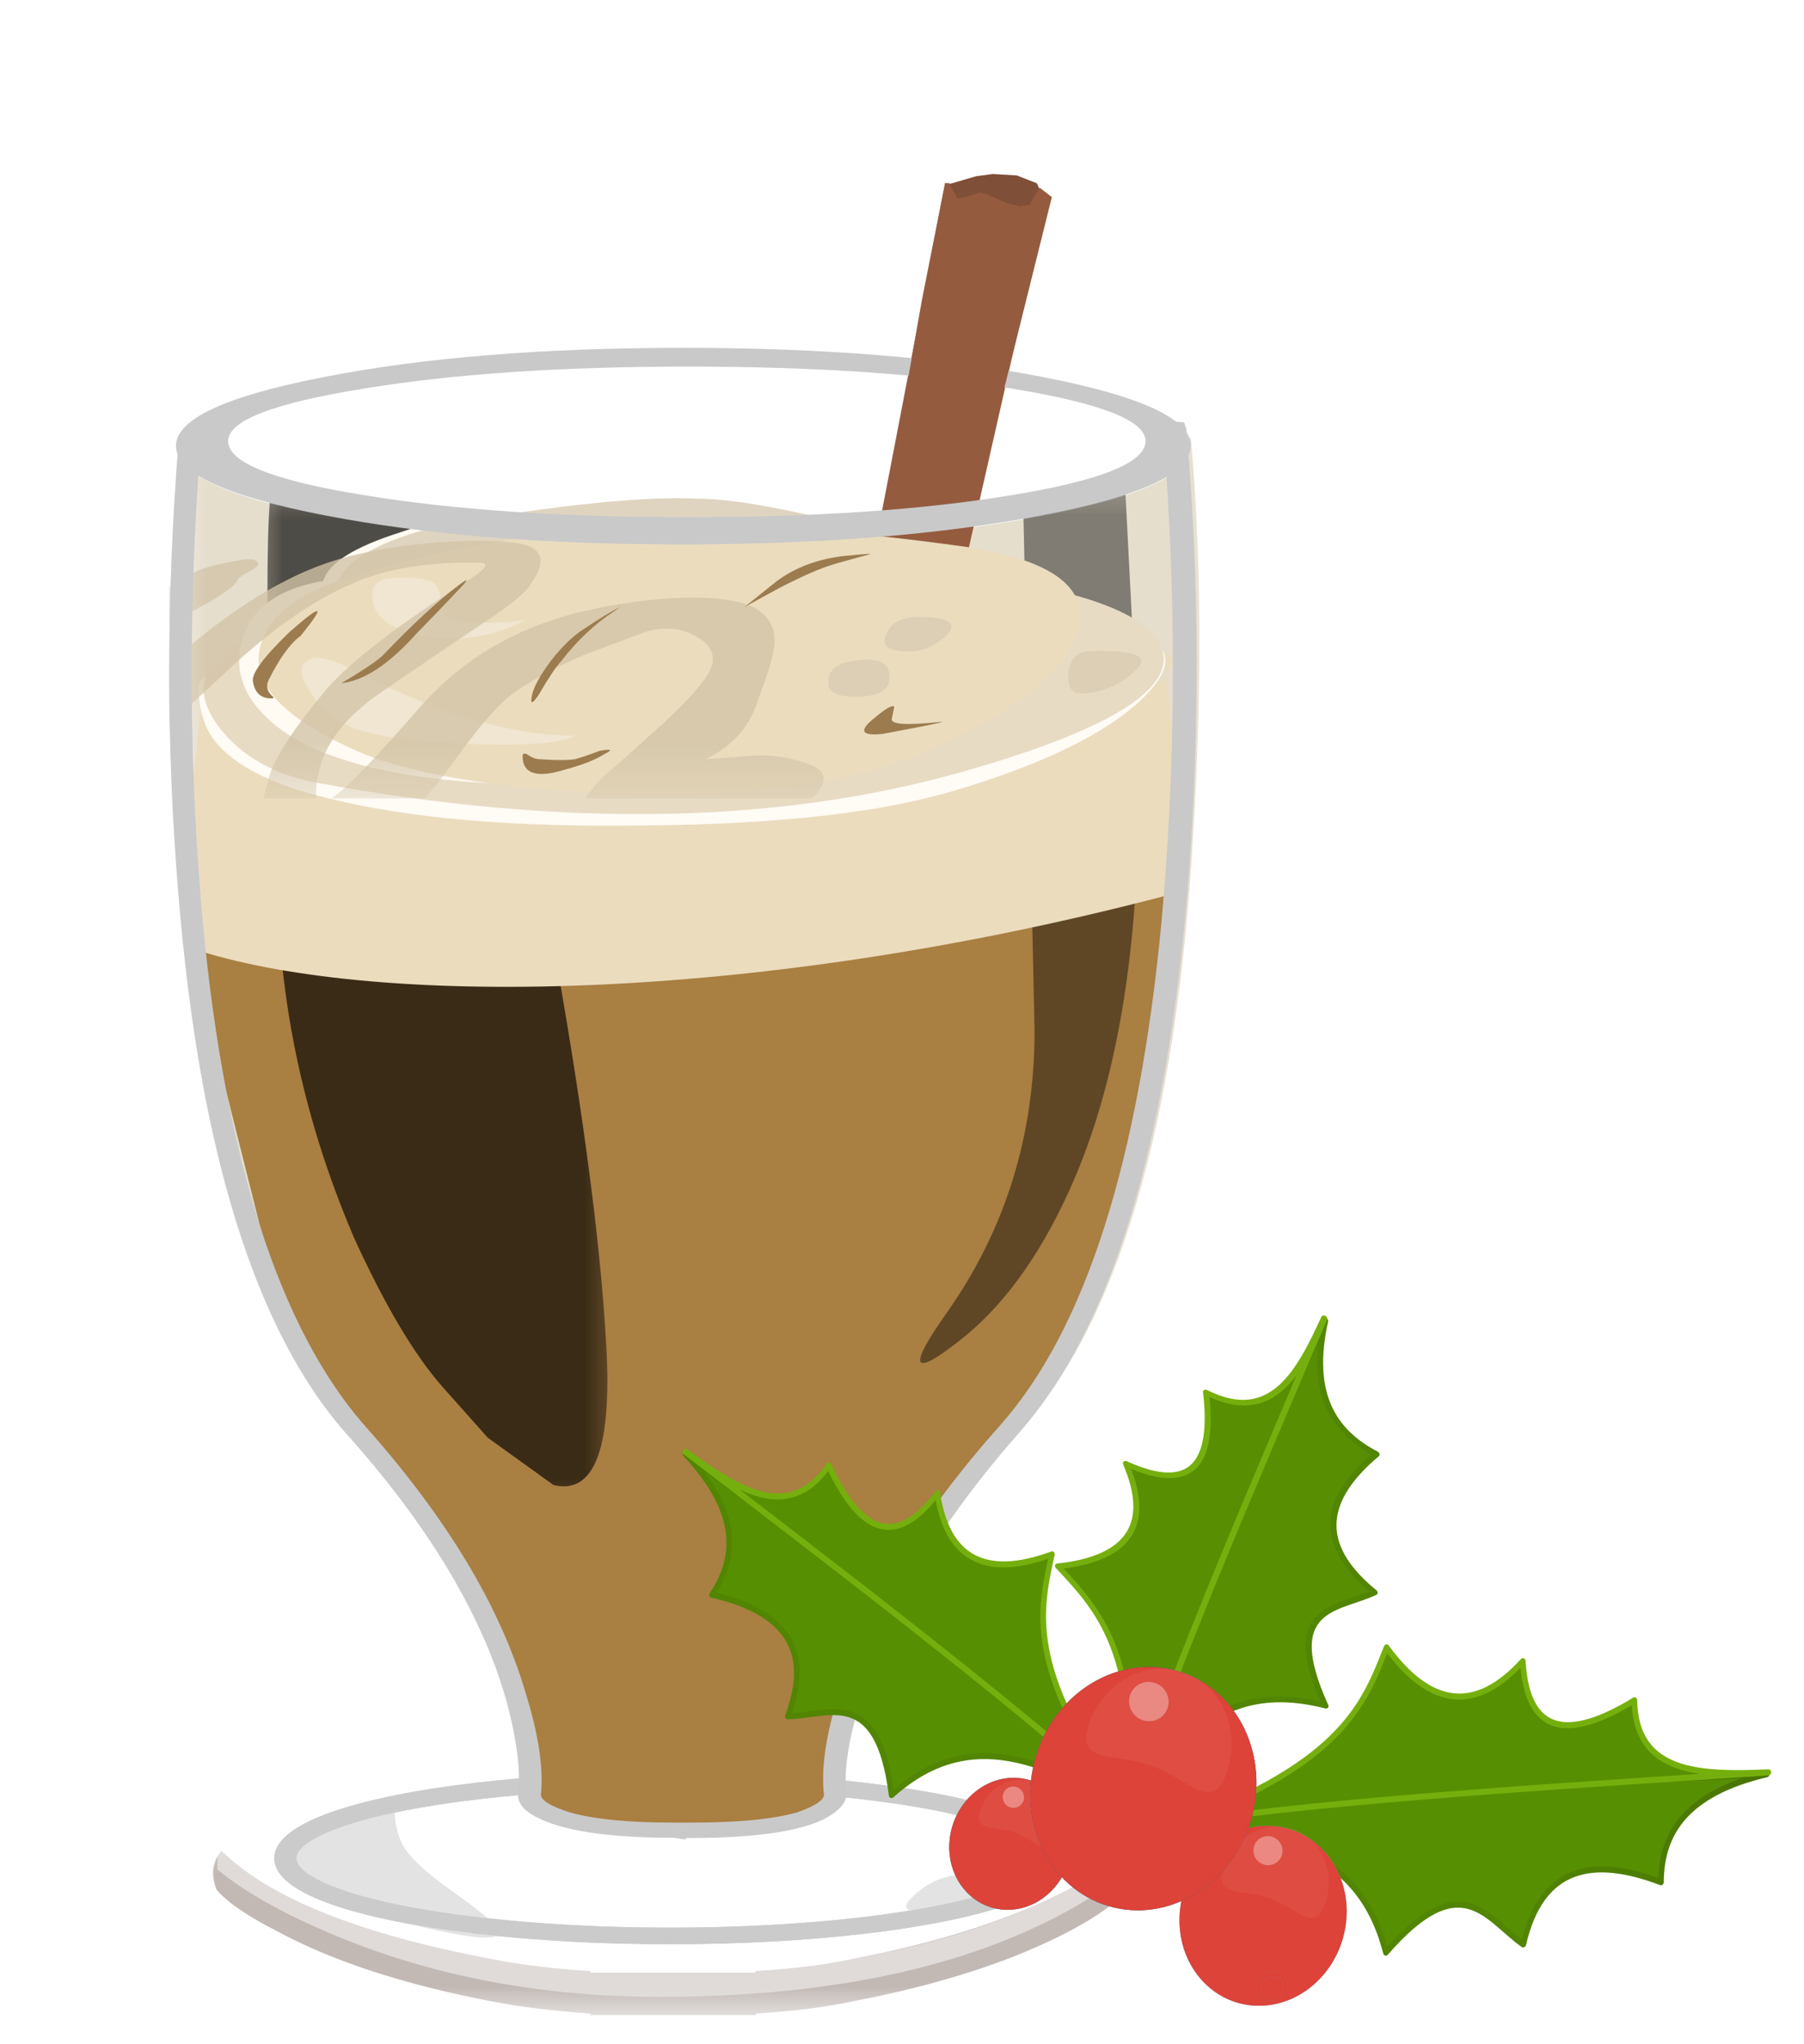<?xml version="1.0" encoding="UTF-8"?>
<svg version="1.1" viewBox="0 0 600 680" xml:space="preserve" xmlns="http://www.w3.org/2000/svg" xmlns:xlink="http://www.w3.org/1999/xlink"><defs><clipPath id="aq"><path d="m0-0.46h13v4h-13v-4z"/></clipPath><mask id="k"><g clip-path="url(#aq)"><path d="m0-0.46h13v4h-13v-4z" fill-opacity=".379"/></g></mask><clipPath id="aj"><path d="m0-0.46h13v4h-13v-4z"/></clipPath><clipPath id="ai"><path d="m0 0h13v4h-13v-4z"/></clipPath><clipPath id="aa"><path d="m0-0.46h13v4h-13v-4z"/></clipPath><mask id="g"><g clip-path="url(#aa)"><path d="m0-0.46h13v4h-13v-4z" fill-opacity=".488"/></g></mask><clipPath id="z"><path d="m0-0.46h13v4h-13v-4z"/></clipPath><clipPath id="y"><path d="m0 0h13v4h-13v-4z"/></clipPath><clipPath id="ap"><path d="m0 2.54h14v26h-14v-26z"/></clipPath><mask id="l"><g clip-path="url(#ap)"><path d="m0 2.54h14v26h-14v-26z" fill-opacity=".281"/></g></mask><clipPath id="ao"><path d="m0 2.54h14v26h-14v-26z"/></clipPath><clipPath id="an"><path d="m0 3h14v26h-14v-26z"/></clipPath><clipPath id="am"><path d="m0 25.54h14v4h-14v-4z"/></clipPath><mask id="j"><g clip-path="url(#am)"><path d="m0 25.54h14v4h-14v-4z" fill-opacity=".34"/></g></mask><clipPath id="al"><path d="m0 25.54h14v4h-14v-4z"/></clipPath><clipPath id="ak"><path d="m0 26h14v4h-14v-4z"/></clipPath><clipPath id="ah"><path d="m0 21.54h12v6h-12v-6z"/></clipPath><mask id="i"><g clip-path="url(#ah)"><path d="m0 21.54h12v6h-12v-6z" fill-opacity=".789"/></g></mask><clipPath id="ag"><path d="m0 21.54h12v6h-12v-6z"/></clipPath><clipPath id="af"><path d="m0 22h12v6h-12v-6z"/></clipPath><clipPath id="ae"><path d="m1 8.54h5v19h-5v-19z"/></clipPath><mask id="h"><g clip-path="url(#ae)"><path d="m1 8.54h5v19h-5v-19z" fill-opacity=".66"/></g></mask><clipPath id="ad"><path d="m1 8.54h5v19h-5v-19z"/></clipPath><clipPath id="ac"><path d="m1 9h5v19h-5v-19z"/></clipPath><linearGradient id="q" x1="-2.013" x2="4.612" y1="-14.844" y2="-14.844" gradientTransform="matrix(.03 0 0 .04 -2.177 36.008)" gradientUnits="userSpaceOnUse"><stop stop-color="#fff" offset="0"/><stop offset="1"/></linearGradient><clipPath id="ab"><path d="m9 10.54h4v17h-4v-17z"/></clipPath><mask id="b"><g clip-path="url(#ab)"><path d="m9 10.54h4v17h-4v-17z" fill-opacity=".441"/></g></mask><clipPath id="f"><path d="m9 10.54h4v17h-4v-17z"/></clipPath><clipPath id="e"><path d="m9 11h4v17h-4v-17z"/></clipPath><linearGradient id="m" x1="17.582" x2="36.458" y1="-16335" y2="-16335" gradientTransform="matrix(3.1788e-5 -.6 .6 -6e-4 9811.9 27.179)" gradientUnits="userSpaceOnUse"><stop stop-color="#fff" offset="0"/><stop offset="1"/></linearGradient><linearGradient id="p" x1="-.382" x2="10.356" y1="12.196" y2="11.841" gradientTransform="matrix(.05 0 0 .067 -2.24 33.739)" gradientUnits="userSpaceOnUse"><stop stop-color="#916b3c" offset="0"/><stop stop-color="#916b3c" stop-opacity="0" offset="1"/></linearGradient><linearGradient id="c" x1="17.582" x2="36.458" y1="-16335" y2="-16335" gradientTransform="matrix(1.582e-6 -.04 .03 -3.995e-5 485.62 35.901)" gradientUnits="userSpaceOnUse" xlink:href="#m"/><linearGradient id="a"><stop stop-color="#3f6300" offset="0"/><stop stop-color="#518502" offset="1"/></linearGradient><linearGradient id="r" x1="90.797" x2="121.07" y1="84.322" y2="217.8" gradientTransform="matrix(1.785 -.466 .594 1.877 -258.48 -529.02)" gradientUnits="userSpaceOnUse" xlink:href="#a"/><filter id="w" x="-.19" y="-.286" width="1.379" height="1.572" color-interpolation-filters="sRGB"><feGaussianBlur stdDeviation="17.571"/></filter><filter id="s" x="-.22" y="-.242" width="1.439" height="1.485" color-interpolation-filters="sRGB"><feGaussianBlur stdDeviation="3.597"/></filter><filter id="d" x="-.336" y="-.336" width="1.672" height="1.672" color-interpolation-filters="sRGB"><feGaussianBlur stdDeviation="4.3"/></filter><filter id="v" x="-.19" y="-.286" width="1.379" height="1.572" color-interpolation-filters="sRGB"><feGaussianBlur stdDeviation="17.571"/></filter><filter id="t" x="-.22" y="-.242" width="1.439" height="1.485" color-interpolation-filters="sRGB"><feGaussianBlur stdDeviation="3.597"/></filter><filter id="x" x="-.19" y="-.286" width="1.379" height="1.572" color-interpolation-filters="sRGB"><feGaussianBlur stdDeviation="17.571"/></filter><filter id="u" x="-.22" y="-.242" width="1.439" height="1.485" color-interpolation-filters="sRGB"><feGaussianBlur stdDeviation="3.597"/></filter><linearGradient id="o" x1="90.797" x2="121.07" y1="84.322" y2="217.8" gradientTransform="matrix(1.994 .608 -.495 1.669 166.23 -562.64)" gradientUnits="userSpaceOnUse" xlink:href="#a"/><linearGradient id="n" x1="90.797" x2="121.07" y1="84.322" y2="217.8" gradientTransform="matrix(1.829 .621 -.442 1.834 318.15 -271.15)" gradientUnits="userSpaceOnUse" xlink:href="#a"/></defs><g transform="matrix(1.25 0 0 -1.25 -20.51 351.62)"><g transform="translate(.491 .082)"><g transform="matrix(8.181 0 0 7.166 19.931 -6.069)"><g transform="translate(-.491 -.082)" fill="#ebdcbe"><g fill="#ebdcbe"/></g><g transform="matrix(2.456 0 0 2.096 6.217 -34.572)"><ellipse transform="matrix(1 0 0 -1 -.491 -.082)" cx="6.636" cy="-2.78" rx="5.098" ry="1.377" fill="none" stroke="#cbcbcb" stroke-linecap="round" stroke-linejoin="round" stroke-width=".294"/><path transform="translate(-.491 -.082)" d="m2.982 3.716c0-0.321 0.047-0.582 0.149-0.782 0.101-0.199 0.312-0.449 0.629-0.75 0.382-0.359 0.582-0.589 0.601-0.691 0.039-0.16-0.219-0.16-0.781 0-0.578 0.16-1.07 0.383-1.469 0.66-0.32 0.223-0.531 0.43-0.629 0.633-0.082 0.16 0.149 0.41 0.688 0.75 0.543 0.34 0.812 0.398 0.812 0.18z" fill="#e3e3e3" fill-rule="evenodd"/><g transform="translate(-.491 -.082)"><g mask="url(#k)"><g clip-path="url(#aj)"><g transform="translate(0 -.46)"><g clip-path="url(#ai)"><path d="m12.691 2.68c-0.14-0.219-0.39-0.461-0.75-0.719-0.761-0.539-1.73-0.961-2.91-1.262-0.34-0.097-0.761-0.168-1.261-0.211v-0.027h-2.188v0.027c-0.48 0.043-0.91 0.114-1.293 0.211-1.18 0.301-2.141 0.723-2.879 1.262-0.379 0.258-0.64 0.5-0.781 0.719-0.078 0.261-0.059 0.492 0.062 0.691 0.641-0.84 1.84-1.48 3.598-1.922 0.363-0.097 0.793-0.168 1.293-0.211v-0.027h2.188v0.027c0.5 0.043 0.921 0.114 1.261 0.211 1.098 0.281 2.008 0.66 2.731 1.141 0.437 0.281 0.75 0.551 0.929 0.808 0.098-0.16 0.098-0.398 0-0.718z" fill="#5e473c" fill-rule="evenodd"/></g></g></g></g><g mask="url(#g)"><g clip-path="url(#z)"><g transform="translate(0 -.46)"><g clip-path="url(#y)"><path d="m9.039 1.449c1.063 0.262 1.953 0.629 2.672 1.11 0.437 0.281 0.758 0.55 0.961 0.812v-0.18c-0.082-0.203-0.231-0.41-0.453-0.632-1.34-1.118-3.117-1.707-5.34-1.77-1.719-0.059-3.277 0.301-4.68 1.082-0.679 0.379-1.199 0.77-1.558 1.168v0.332l0.031 0.027c0.16-0.238 0.449-0.507 0.867-0.808 0.742-0.481 1.66-0.86 2.762-1.141 0.359-0.097 0.789-0.168 1.289-0.211v-0.027h2.191v0.027c0.5 0.043 0.918 0.114 1.258 0.211z" fill="#fff" fill-rule="evenodd"/></g></g></g></g></g><path transform="translate(-.491 -.082)" d="m10.473 2.487c0.82 0.078 1.113 8e-3 0.871-0.211-0.238-0.223-0.629-0.36-1.168-0.422-0.402-0.059-0.511 0.019-0.332 0.242 0.18 0.238 0.391 0.367 0.629 0.391z" fill="#e3e3e3" fill-rule="evenodd"/><ellipse transform="matrix(1 0 0 -1 -.491 -.082)" cx="6.636" cy="-2.78" rx="5.098" ry="1.377" fill="none" stroke="#cbcbcb" stroke-linecap="round" stroke-linejoin="round" stroke-width=".294"/><path transform="translate(-.491 -.082)" d="m0.709 19.731-0.436-0.79 1.226-6.541 0.763-1.662 1.635-2.752 1.008-4.224 0.463-0.354 2.126-0.109 1.117 0.218 0.164 0.273 0.082 1.526 0.709 2.208 1.008 2.126 1.008 1.526 0.927 2.752 0.79 5.696-0.027 0.6-7.304-0.681-5.178 0.191z" fill="#ac7b3e" fill-rule="evenodd"/><path transform="translate(-.491 -.082)" d="m0.709 19.731-0.436-0.79 1.226-6.541 0.763-1.662 1.635-2.752 1.008-4.224 0.463-0.354 2.126-0.109 1.117 0.218 0.164 0.273 0.082 1.526 0.709 2.208 1.008 2.126 1.008 1.526 0.927 2.752 0.79 5.696-0.027 0.6-7.304-0.681-5.178 0.191z" fill="url(#p)" fill-rule="evenodd"/><g transform="translate(-.491 -.082)"><g mask="url(#l)"><g clip-path="url(#ao)"><g transform="translate(0 -.46)"><g clip-path="url(#an)"><path d="m13.531 28.398c0.141-2.16 0.149-4.507 0.028-7.046-0.219-5.102-0.989-8.622-2.309-10.563-1.098-1.621-1.82-3.18-2.16-4.68-0.18-0.757-0.25-1.347-0.211-1.769l-0.238-0.301c-0.34-0.219-0.942-0.32-1.801-0.301v-0.027h-0.059v0.027c-0.84-0.019-1.429 0.082-1.769 0.301l-0.27 0.301c0.039 0.422-0.023 1.012-0.183 1.769-0.36 1.5-1.079 3.059-2.157 4.68-1.242 1.801-2 5-2.281 9.602-0.16 2.699-0.16 5.277 0 7.738 0.121-0.461 0.82-0.84 2.098-1.141 1.281-0.316 2.812-0.476 4.59-0.476 1.839 0 3.421 0.168 4.742 0.508 1.32 0.339 1.98 0.75 1.98 1.23l-0.031 0.148h0.031z" fill="#a3884a" fill-rule="evenodd"/></g></g></g></g><g mask="url(#j)"><g clip-path="url(#al)"><g transform="translate(0 -.46)"><g clip-path="url(#ak)"><path d="m13.52 28.262c0-0.481-0.661-0.891-1.981-1.231s-2.898-0.511-4.738-0.511c-1.86 0-3.442 0.171-4.742 0.511-1.321 0.34-1.981 0.75-1.981 1.231 0 0.476 0.66 0.886 1.981 1.226 1.3 0.34 2.882 0.512 4.742 0.512 1.84 0 3.418-0.172 4.738-0.512s1.981-0.75 1.981-1.226z" fill="#fff" fill-rule="evenodd"/></g></g></g></g><g mask="url(#h)"><g clip-path="url(#ad)"><g transform="translate(0 -.46)"><g clip-path="url(#ac)"><path d="m1.371 27.641 2.609-0.903c1.059-6.398 1.661-11.148 1.801-14.25 0.098-1.937-0.133-2.816-0.691-2.636l-0.871 0.839-0.598 0.899c-0.383 0.582-0.769 1.461-1.172 2.64-0.48 1.5-0.789 3.02-0.929 4.559-0.141 1.543-0.211 3.391-0.211 5.551-0.02 1.902 0 3 0.062 3.301z" fill="url(#q)" fill-rule="evenodd"/></g></g></g></g></g><path d="m8.53 23.655 1.254 8.721h0.054l0.109-0.273 0.109 0.027 0.191 0.082 0.082-0.027 0.273-0.164 0.164-0.054 0.136 0.027 0.082 0.191 0.054 0.109 0.109-0.191-1.935-11.419-1.281 0.191z" fill="#955b3f" fill-rule="evenodd"/><g mask="url(#b)"><g clip-path="url(#f)"><g transform="translate(0 -.46)"><g clip-path="url(#e)"><path d="m10.82 27.059 1.352 0.3 0.148-3.839c0.121-3.598-0.179-6.45-0.898-8.551-0.402-1.18-0.891-2.071-1.473-2.668-0.617-0.641-0.66-0.449-0.117 0.57 0.758 1.457 1.137 3.109 1.137 4.949l-0.149 9.239z" fill="url(#c)" fill-rule="evenodd"/></g></g></g></g><path transform="translate(-.491 -.082)" d="m13.257 19.854c-5.604-1.976-10.649-1.989-12.968-0.95-0.16 1.782 0.02 2.636 0.16 4.636 0.18-0.801 2.313-1.199 6.391-1.199 1.758 0 3.269 0.16 4.531 0.48 1.008 0.266 1.617 0.579 1.828 0.93 0.113-1.426 0.148-2.159 0.058-3.897zm-0.058 3.897c-8e-3 0.141-0.015 0.281-0.027 0.418l0.117-0.121c0-0.098-0.027-0.199-0.09-0.297z" fill="#ebdcbe" fill-rule="evenodd"/><path transform="translate(-.491 -.082)" d="m12.898 24.439c0.403-0.219 0.391-0.598-0.027-1.137-0.48-0.602-1.293-1.133-2.43-1.59-0.98-0.402-2.351-0.613-4.113-0.633-1.738-0.039-3.148 0.121-4.226 0.481-0.743 0.242-1.243 0.582-1.5 1.019-0.141 0.242-0.211 0.563-0.211 0.961 0 0.18 0.211 0.301 0.629 0.36 0.64 0.082 1.019 0.152 1.14 0.21 1.617 0.141 3.281 0.27 4.981 0.391 3.418 0.199 5.339 0.18 5.757-0.062z" fill="#fffbf5" fill-rule="evenodd"/><g transform="translate(-.491 -.082)" fill="#e7dbc3"><g fill="#e7dbc3"><g fill="#e7dbc3"><path d="m1.98 21.829c-0.582 0.141-1.019 0.469-1.32 0.989-0.301 0.542-0.269 0.992 0.09 1.351 0.582 0.602 1.762 0.973 3.539 1.109 0.543 0.043 1.383 0.153 2.52 0.332 1.101 0.122 2.089 0.129 2.972 0.032 2.219-0.282 3.348-0.813 3.391-1.59 0.019-0.68-0.91-1.371-2.793-2.07-2.418-0.883-5.219-0.934-8.399-0.153z" fill="#e7dbc3" fill-rule="evenodd"/></g></g></g><path transform="translate(-.491 -.082)" d="m2.34 25.462c1.019-0.641 1.89-1.273 2.609-1.891 1.422-1.242 1.36-1.832-0.179-1.769-1.618 0.039-2.739 0.387-3.36 1.047-0.441 0.48-0.578 1.019-0.418 1.621 0.16 0.578 0.61 0.91 1.348 0.992z" fill="#fffaf2" fill-rule="evenodd"/><path transform="translate(-.491 -.082)" d="m3.961 26.571 0.867-1.472c0.422-0.957 0.25-1.438-0.508-1.438-0.84 0-1.461 0.199-1.859 0.598-0.34 0.32-0.481 0.703-0.422 1.141 0.063 0.32 0.402 0.609 1.02 0.871 0.3 0.14 0.601 0.238 0.902 0.3z" fill="#fffaf2" fill-rule="evenodd"/><g transform="translate(-.491 -.082)" fill="#dfd4bf"><g fill="#dfd4bf"><g fill="#dfd4bf"><path d="m4.078 26.509c1.32 0.281 2.293 0.402 2.914 0.359 0.399 0 1.028-0.136 1.887-0.418 0.762-0.218 0.781-0.699 0.062-1.441-0.742-0.758-1.722-1.207-2.941-1.348-1.078-0.14-1.828-0.14-2.25 0-0.379 0.117-0.801 0.449-1.262 0.989-0.379 0.46-0.347 0.871 0.09 1.23 0.344 0.281 0.844 0.488 1.5 0.629z" fill="#dfd4bf" fill-rule="evenodd"/></g></g></g><g transform="translate(-.491 -.082)" fill="#ebdcbe"><g fill="#ebdcbe"><g fill="#ebdcbe"><path d="m2.34 25.462c1.422 0.598 2.91 0.906 4.469 0.926 1.082 0.023 2.351-0.11 3.812-0.387 1.098-0.242 1.57-0.73 1.41-1.473-0.16-0.718-0.808-1.418-1.953-2.097-0.976-0.602-2.367-0.86-4.168-0.781-1.601 0.082-2.758 0.339-3.48 0.781-0.918 0.558-1.328 1.148-1.231 1.769 0.082 0.539 0.461 0.961 1.141 1.262z" fill="#ebdcbe" fill-rule="evenodd"/></g></g></g><path transform="translate(-.491 -.082)" d="m2.941 25.462c0.297 0.016 0.489-0.012 0.571-0.094 0.058-0.058 0.09-0.199 0.09-0.418 0-0.257 0.367-0.34 1.109-0.238-0.461-0.32-0.941-0.402-1.441-0.242-0.34 0.101-0.532 0.289-0.571 0.57-0.039 0.262 0.039 0.399 0.242 0.422z" fill="#f0e6d1" fill-rule="evenodd"/><path transform="translate(-.491 -.082)" d="m2.34 23.9c1.16-0.821 2.172-1.231 3.031-1.231-0.199-0.16-0.812-0.199-1.832-0.117-0.66 0.058-1.109 0.199-1.348 0.418-0.121 0.078-0.253 0.289-0.39 0.629-0.082 0.203-0.063 0.34 0.058 0.422 0.102 0.058 0.262 0.019 0.481-0.121z" fill="#f0e6d1" fill-rule="evenodd"/><path transform="translate(-.491 -.082)" d="m9.93 24.771c0.402 0 0.519-0.11 0.359-0.332-0.18-0.219-0.379-0.309-0.598-0.27-0.203 0.02-0.261 0.133-0.183 0.332 0.062 0.18 0.203 0.27 0.422 0.27z" fill="#dccfb6" fill-rule="evenodd"/><path transform="translate(-.491 -.082)" d="m12.211 24.169c0.578 0.02 0.781-0.09 0.598-0.328-0.18-0.242-0.399-0.379-0.657-0.422-0.183-0.039-0.261 0.082-0.242 0.359 0.02 0.262 0.121 0.391 0.301 0.391z" fill="#dccfb6" fill-rule="evenodd"/><path transform="translate(-.491 -.082)" d="m8.941 23.962c0.379 0.117 0.579 0.047 0.598-0.211 0.02-0.262-0.129-0.391-0.449-0.391-0.258 0-0.379 0.09-0.36 0.27 0 0.16 0.071 0.27 0.211 0.332z" fill="#dccfb6" fill-rule="evenodd"/><g transform="translate(-.491 -.082)" fill="#e7dbc3"><g transform="translate(0 .017)" fill="#e7dbc3" mask="url(#i)"><g fill="#d2c4a8"><g clip-path="url(#ag)" fill="#d2c4a8"><g transform="translate(0 -.46)" fill="#d2c4a8"><g fill="#d2c4a8"><g transform="translate(-3.173 -1.075)" clip-path="url(#af)" fill="#d2c4a8"><g fill="#d2c4a8"><path d="m10.941 26.441c0.2-0.16 0.278-0.402 0.239-0.722-0.02-0.18-0.09-0.481-0.211-0.899-0.098-0.461-0.328-0.808-0.688-1.05l0.598 0.062c0.223 0.02 0.433-0.012 0.633-0.094 0.218-0.078 0.328-0.179 0.328-0.297 0-0.14-0.07-0.281-0.211-0.421-0.16-0.141-0.317-0.18-0.477-0.122-0.101 0.043-0.32 0-0.66-0.117-0.422-0.14-0.801-0.211-1.14-0.211-0.762-0.019-0.903 0.282-0.422 0.899 0.14 0.16 0.402 0.472 0.781 0.929 0.34 0.422 0.551 0.743 0.629 0.961 0.082 0.243 0.012 0.442-0.211 0.602-0.199 0.141-0.418 0.16-0.66 0.059-0.317-0.161-0.578-0.29-0.778-0.391-0.359-0.199-0.679-0.43-0.961-0.688-0.199-0.199-0.46-0.601-0.781-1.203-0.297-0.558-0.57-0.949-0.808-1.168-0.34-0.3-0.621-0.48-0.84-0.539-0.16-0.019-0.371 0.02-0.629 0.117-0.203 0.082-0.301 0.25-0.301 0.512 0 0.121 0.039 0.379 0.121 0.781 0.078 0.36 0.336 0.887 0.778 1.59 0.32 0.481 0.91 1.09 1.769 1.828 0.32 0.262 0.402 0.391 0.242 0.391-0.601 0.02-1.121-0.078-1.562-0.301-0.578-0.301-1.188-0.859-1.828-1.679-0.481-0.598-0.809-0.989-0.989-1.168-0.422-0.442-0.812-0.672-1.172-0.692-0.359-0.039-0.582-0.031-0.66 0.031-0.039 0.039-0.09 0.18-0.148 0.418-0.043 0.223 0.18 0.672 0.66 1.352 0.457 0.617 0.738 0.949 0.84 0.988 0.098 0.039 0.289 0.192 0.57 0.449 0.297 0.282 0.52 0.454 0.66 0.512 0.34 0.121 0.547 0.168 0.629 0.149 0.098-0.039 0.098-0.098 0-0.18-0.14-0.098-0.211-0.168-0.211-0.207-0.019-0.063-0.14-0.184-0.359-0.363-0.301-0.219-0.52-0.379-0.66-0.477-0.16-0.141-0.422-0.441-0.781-0.902-0.282-0.379-0.461-0.641-0.54-0.782-0.019-0.058-0.011-0.097 0.032-0.117 0.019 0 0.078-0.019 0.179-0.062 0.161-0.059 0.52 0.293 1.079 1.051 0.8 1 1.55 1.66 2.25 1.98 0.402 0.18 0.882 0.301 1.441 0.359 0.437 0.039 0.781 0.039 1.019 0 0.379-0.058 0.461-0.3 0.239-0.718-0.059-0.161-0.309-0.43-0.75-0.809-0.758-0.684-1.207-1.094-1.348-1.23-0.402-0.403-0.641-0.84-0.719-1.321-0.043-0.242-0.043-0.441 0-0.601l0.239 0.211c0.179 0.179 0.57 0.73 1.168 1.648 0.523 0.762 1.183 1.281 1.98 1.563 0.402 0.136 0.82 0.226 1.262 0.269 0.539 0.039 0.918-0.019 1.14-0.18z" fill="#d2c4a8" fill-rule="evenodd"/></g></g></g></g></g></g></g></g><path transform="translate(-.491 -.082)" d="m6.809 29.54c1.843 0 3.421-0.168 4.742-0.512 1.32-0.339 1.98-0.75 1.98-1.226 0-0.484-0.66-0.891-1.98-1.231-1.321-0.339-2.899-0.511-4.742-0.511-1.86 0-3.438 0.172-4.739 0.511-1.32 0.34-1.98 0.75-1.98 1.231 0 0.476 0.66 0.887 1.98 1.226 1.301 0.34 2.879 0.512 4.739 0.512zm0.062-3c1.68 0 3.109 0.129 4.289 0.391 1.18 0.258 1.77 0.578 1.77 0.957 0 0.363-0.59 0.672-1.77 0.93-1.18 0.261-2.609 0.39-4.289 0.39s-3.109-0.129-4.293-0.39c-1.199-0.258-1.797-0.567-1.797-0.93 0-0.379 0.598-0.699 1.797-0.957 1.184-0.262 2.613-0.391 4.293-0.391z" fill="#c9c9c9" fill-rule="evenodd"/><path transform="translate(-.491 -.082)" d="m1.59 24.501c0.441 0.52 0.492 0.5 0.152-0.062-0.14-0.137-0.281-0.399-0.422-0.778-0.039-0.101-0.027-0.191 0.032-0.273 0.039-0.039 0.039-0.059 0-0.059-0.141 0-0.219 0.102-0.243 0.301-0.019 0.141 0.141 0.43 0.481 0.871z" fill="#9c7c4f" fill-rule="evenodd"/><path transform="translate(-.491 -.082)" d="m2.82 24.079c0.403 0.563 0.739 0.981 1.02 1.262 0.14 0.141 0.129 0.098-0.031-0.121-0.098-0.141-0.278-0.391-0.539-0.75-0.36-0.539-0.692-0.828-0.989-0.871 0.258 0.203 0.438 0.363 0.539 0.48z" fill="#9c7c4f" fill-rule="evenodd"/><path transform="translate(-.491 -.082)" d="m13.199 27.411c-0.398-0.422-1.238-0.75-2.519-0.992-1.18-0.238-2.481-0.359-3.899-0.359-2.301 0-4.109 0.261-5.429 0.781-0.442 0.16-0.762 0.34-0.961 0.539-0.141-2.801-0.121-5.488 0.058-8.07 0.301-4.18 1.012-7.129 2.129-8.848 1.082-1.621 1.793-3.191 2.133-4.711 0.18-0.762 0.25-1.383 0.211-1.859 0.019-0.102 0.148-0.199 0.387-0.301 0.32-0.121 0.781-0.18 1.382-0.18h0.211c0.618 0 1.09 0.059 1.41 0.18 0.219 0.102 0.34 0.199 0.36 0.301-0.043 0.48 0.027 1.097 0.207 1.859 0.344 1.52 1.051 3.09 2.133 4.711 1.121 1.699 1.828 4.668 2.129 8.91 0.179 2.656 0.199 5.34 0.058 8.039zm0.332-6.66c-0.242-5.019-1-8.5-2.281-10.441-1.039-1.582-1.73-3.121-2.07-4.621-0.18-0.758-0.25-1.348-0.211-1.77 0-0.16-0.102-0.309-0.301-0.449-0.34-0.219-0.93-0.332-1.77-0.332h-0.058v-0.028l-0.149 0.032c-0.82 0-1.41 0.109-1.769 0.328-0.199 0.121-0.301 0.262-0.301 0.418 0.039 0.441-0.019 1.043-0.18 1.801-0.339 1.5-1.043 3.043-2.101 4.621-1.199 1.82-1.942 5.008-2.219 9.57-0.16 2.559-0.16 5.211 0 7.949l0.27 0.031c0.101-0.378 0.718-0.718 1.859-1.019 1.262-0.32 2.77-0.481 4.531-0.481 1.797 0 3.34 0.168 4.617 0.508 1.184 0.321 1.774 0.68 1.774 1.082v0.09l-0.063 0.211 0.332-0.031 0.028-0.117c0.16-2.383 0.183-4.832 0.062-7.352z" fill="#c9c9c9" fill-rule="evenodd"/><path transform="translate(-.491 -.082)" d="m5.492 24.56c0.199 0.179 0.36 0.308 0.481 0.39l-0.063-0.062c-0.258-0.219-0.5-0.52-0.719-0.899-0.058-0.078-0.16-0.281-0.3-0.601-0.079-0.156-0.11-0.168-0.09-0.028 0.019 0.161 0.109 0.379 0.269 0.661 0.141 0.238 0.282 0.418 0.422 0.539z" fill="#9c7c4f" fill-rule="evenodd"/><path transform="translate(-.491 -.082)" d="m4.922 22.251c0.199-0.019 0.348-0.019 0.449 0 0.059 0.02 0.168 0.067 0.328 0.149 0.16 0.039 0.18 0.019 0.063-0.059-0.121-0.102-0.293-0.191-0.512-0.27-0.379-0.16-0.57-0.082-0.57 0.239 0 0.039 0.019 0.05 0.058 0.031 0.063-0.063 0.121-0.09 0.184-0.09z" fill="#9c7c4f" fill-rule="evenodd"/><path transform="translate(-.491 -.082)" d="m8.91 25.849c0.301 0.039 0.418 0.051 0.36 0.031-0.282-0.102-0.438-0.16-0.481-0.18-0.16-0.062-0.398-0.199-0.719-0.422l-0.449-0.328 0.418 0.45c0.242 0.242 0.531 0.39 0.871 0.449z" fill="#9c7c4f" fill-rule="evenodd"/><path transform="translate(-.491 -.082)" d="m9.328 22.97c0.16 0.18 0.25 0.25 0.274 0.211l-0.032-0.211c-0.019-0.102 0.192-0.121 0.629-0.059 0.141 0.02-0.109-0.051-0.75-0.211-0.281-0.039-0.32 0.051-0.121 0.27z" fill="#9c7c4f" fill-rule="evenodd"/><path d="m9.806 32.347 0.394 0.153 0.216 0.038 0.318-0.025 0.267-0.14 0.064-0.203-0.356-0.89-0.915 0.191z" fill="#7f4f37" fill-rule="evenodd"/><path d="m9.475 30.29 0.309 2.086h0.054l0.109-0.273 0.109 0.027 0.191 0.082 0.082-0.027 0.273-0.164 0.164-0.054 0.136 0.027 0.082 0.191 0.054 0.109 0.16-0.165-0.923-4.958-1.226-0.136z" fill="#955b3f" fill-rule="evenodd"/><g mask="url(#b)"><g clip-path="url(#f)"><g transform="translate(0 -.46)"><g clip-path="url(#e)"><path d="m10.82 27.059 1.352 0.3 0.148-3.839c0.121-3.598-0.179-6.45-0.898-8.551-0.402-1.18-0.891-2.071-1.473-2.668-0.617-0.641-0.66-0.449-0.117 0.57 0.758 1.457 1.137 3.109 1.137 4.949l-0.149 9.239z" fill="url(#c)" fill-rule="evenodd"/></g></g></g></g></g><g transform="matrix(.098 0 0 -.112 -149.37 75.549)"><g transform="matrix(.631 -.329 .329 .631 535.81 -79.754)"><rect x="-974.81" y="-4.117" width="921.04" height="834.15" ry=".312" opacity="0" stroke-width=".077"/><g transform="matrix(.906 .541 -.541 .906 248.44 -234.12)"><g transform="translate(286 -548.8)"><g transform="matrix(.482 .142 -.151 .527 1778.2 1189.8)"><g transform="matrix(.249 1.184 1.484 -.092 -775.99 3221.7)" fill="#578e02"><g transform="matrix(.121 -1.535 1.519 .118 -1663.2 918.16)" fill="#578e02" stroke-linejoin="round" stroke-width="2.382"><path d="m91.525 44.492c4.63 32.772-5.978 46.792-23.305 52.542 19.084 23.096 22.361 43.556-2.542 59.326 13.83 10.764 36.868 13.903 16.525 52.966 51.204-2.593 61.281 46.334 78.03 64.879-13.27-63.47-49.001-168.4-68.706-229.72z" stroke="url(#o)"/><path d="m91.949 43.644c8.427 25.232 17.815 50.637 44.492 42.373-4.964 29.809 3.011 44.598 29.661 37.712-11.494 23.368-3.9 40.191 24.153 50-16.687 14.79-34.545 29.778-33.145 97.713-13.34-60.92-46.085-165.21-65.166-227.79z" stroke="#75af0d"/></g></g><g transform="matrix(-1.169 .8 .8 1.169 -1989 1849.9)" fill="#578f02"><g transform="matrix(.121 -1.535 1.519 .118 -1663.2 918.16)" fill="#578f02" stroke-linejoin="round" stroke-width="2.243"><path d="m91.525 44.492c4.63 32.772-5.978 46.792-23.305 52.542 19.084 23.096 22.361 43.556-2.542 59.326 13.83 10.764 36.868 13.903 16.525 52.966 51.204-2.593 61.281 46.334 78.03 64.879-13.27-63.47-49.001-168.4-68.706-229.72z" stroke="url(#n)"/><path d="m91.949 43.644c8.427 25.232 17.815 50.637 44.492 42.373-4.964 29.809 3.011 44.598 29.661 37.712-11.494 23.368-3.9 40.191 24.153 50-16.687 14.79-34.545 29.778-33.145 97.713-13.34-60.92-46.085-165.21-65.166-227.79z" stroke="#75af0d"/></g></g><g transform="matrix(1.172 .654 -.654 1.172 1868.3 1667.5)" fill="#578f02"><g transform="matrix(.121 -1.535 1.519 .118 -1663.2 918.16)" fill="#578f02" stroke-linejoin="round" stroke-width="2.368"><path d="m91.525 44.492c4.63 32.772-5.978 46.792-23.305 52.542 19.084 23.096 22.361 43.556-2.542 59.326 13.83 10.764 36.868 13.903 16.525 52.966 51.204-2.593 61.281 46.334 78.03 64.879-13.27-63.47-49.001-168.4-68.706-229.72z" stroke="url(#r)"/><path d="m91.949 43.644c8.427 25.232 17.815 50.637 44.492 42.373-4.964 29.809 3.011 44.598 29.661 37.712-11.494 23.368-3.9 40.191 24.153 50-16.687 14.79-34.545 29.778-33.145 97.713-13.34-60.92-46.085-165.21-65.166-227.79z" stroke="#75af0d"/></g></g><circle transform="matrix(.428 .219 -.219 .428 343.83 1452.1)" cx="-567.02" cy="1000.1" r="111.19" fill="#500000" stroke="#769ed2" stroke-linecap="round" stroke-width=".145"/><circle transform="matrix(.428 .219 -.219 .428 343.83 1452.1)" cx="-567.02" cy="1000.1" r="111.19" fill="#dd4338" stroke="#769ed2" stroke-linecap="round" stroke-width=".145"/><path transform="matrix(.314 0 0 .314 60.029 1424.1)" d="m-455.83 1000.1c0 61.41-49.782 26.428-111.19 26.428-61.41 0-111.19 34.982-111.19-26.428s49.782-111.19 111.19-111.19c61.41 0 111.19 49.782 111.19 111.19z" fill="#fcc8c8" filter="url(#w)" opacity=".25" stroke="#769ed2" stroke-linecap="round" stroke-width=".145"/><ellipse transform="matrix(.481 0 0 .481 162.55 1270.4)" cx="-606.34" cy="934.41" rx="19.658" ry="17.815" fill="#fff" filter="url(#s)" opacity=".58" stroke="#769ed2" stroke-linecap="round" stroke-width=".145"/><g transform="matrix(1.088 -.261 .261 1.088 -468.17 653.36)" fill="#dd4338" stroke="#769ed2" stroke-linecap="round" stroke-width=".106"><circle transform="matrix(.586 0 0 .586 610.11 481.06)" cx="-567.02" cy="1000.1" r="111.19"/><circle transform="matrix(.586 0 0 .586 610.11 481.06)" cx="-567.02" cy="1000.1" r="111.19"/><circle transform="matrix(.772 0 0 .772 813.17 216.1)" cx="-675.14" cy="1168.5" r="15.358" filter="url(#d)" opacity=".8"/><circle transform="matrix(.586 0 0 .586 687.48 434.28)" cx="-675.14" cy="1168.5" r="15.358"/><circle transform="matrix(.388 0 0 .388 554.13 664.56)" cx="-675.14" cy="1168.5" r="15.358" filter="url(#d)" opacity=".235"/></g><path transform="matrix(.427 0 0 .427 355.27 1288.5)" d="m-455.83 1000.1c0 61.41-49.782 26.428-111.19 26.428-61.41 0-111.19 34.982-111.19-26.428s49.782-111.19 111.19-111.19c61.41 0 111.19 49.782 111.19 111.19z" fill="#fcc8c8" filter="url(#v)" opacity=".25" stroke="#769ed2" stroke-linecap="round" stroke-width=".106"/><ellipse transform="matrix(.655 0 0 .655 494.94 1079.1)" cx="-606.34" cy="934.41" rx="19.658" ry="17.815" fill="#fff" filter="url(#t)" opacity=".58" stroke="#769ed2" stroke-linecap="round" stroke-width=".106"/><circle transform="matrix(.887 0 0 .887 479.26 790.92)" cx="-567.02" cy="1000.1" r="111.19" fill="#500000" stroke="#769ed2" stroke-linecap="round" stroke-width=".079"/><circle transform="matrix(.887 0 0 .887 479.26 790.92)" cx="-567.02" cy="1000.1" r="111.19" fill="#dd4338" stroke="#769ed2" stroke-linecap="round" stroke-width=".079"/><path transform="matrix(.578 0 0 .578 304.39 1065.1)" d="m-455.83 1000.1c0 61.41-49.782 26.428-111.19 26.428-61.41 0-111.19 34.982-111.19-26.428s49.782-111.19 111.19-111.19c61.41 0 111.19 49.782 111.19 111.19z" fill="#fcc8c8" filter="url(#x)" opacity=".272" stroke="#769ed2" stroke-linecap="round" stroke-width=".079"/><ellipse transform="matrix(.887 0 0 .887 493.43 781.66)" cx="-606.34" cy="934.41" rx="19.658" ry="17.815" fill="#fff" filter="url(#u)" opacity=".58" stroke="#769ed2" stroke-linecap="round" stroke-width=".079"/></g></g></g></g></g></g></g></g></svg>
